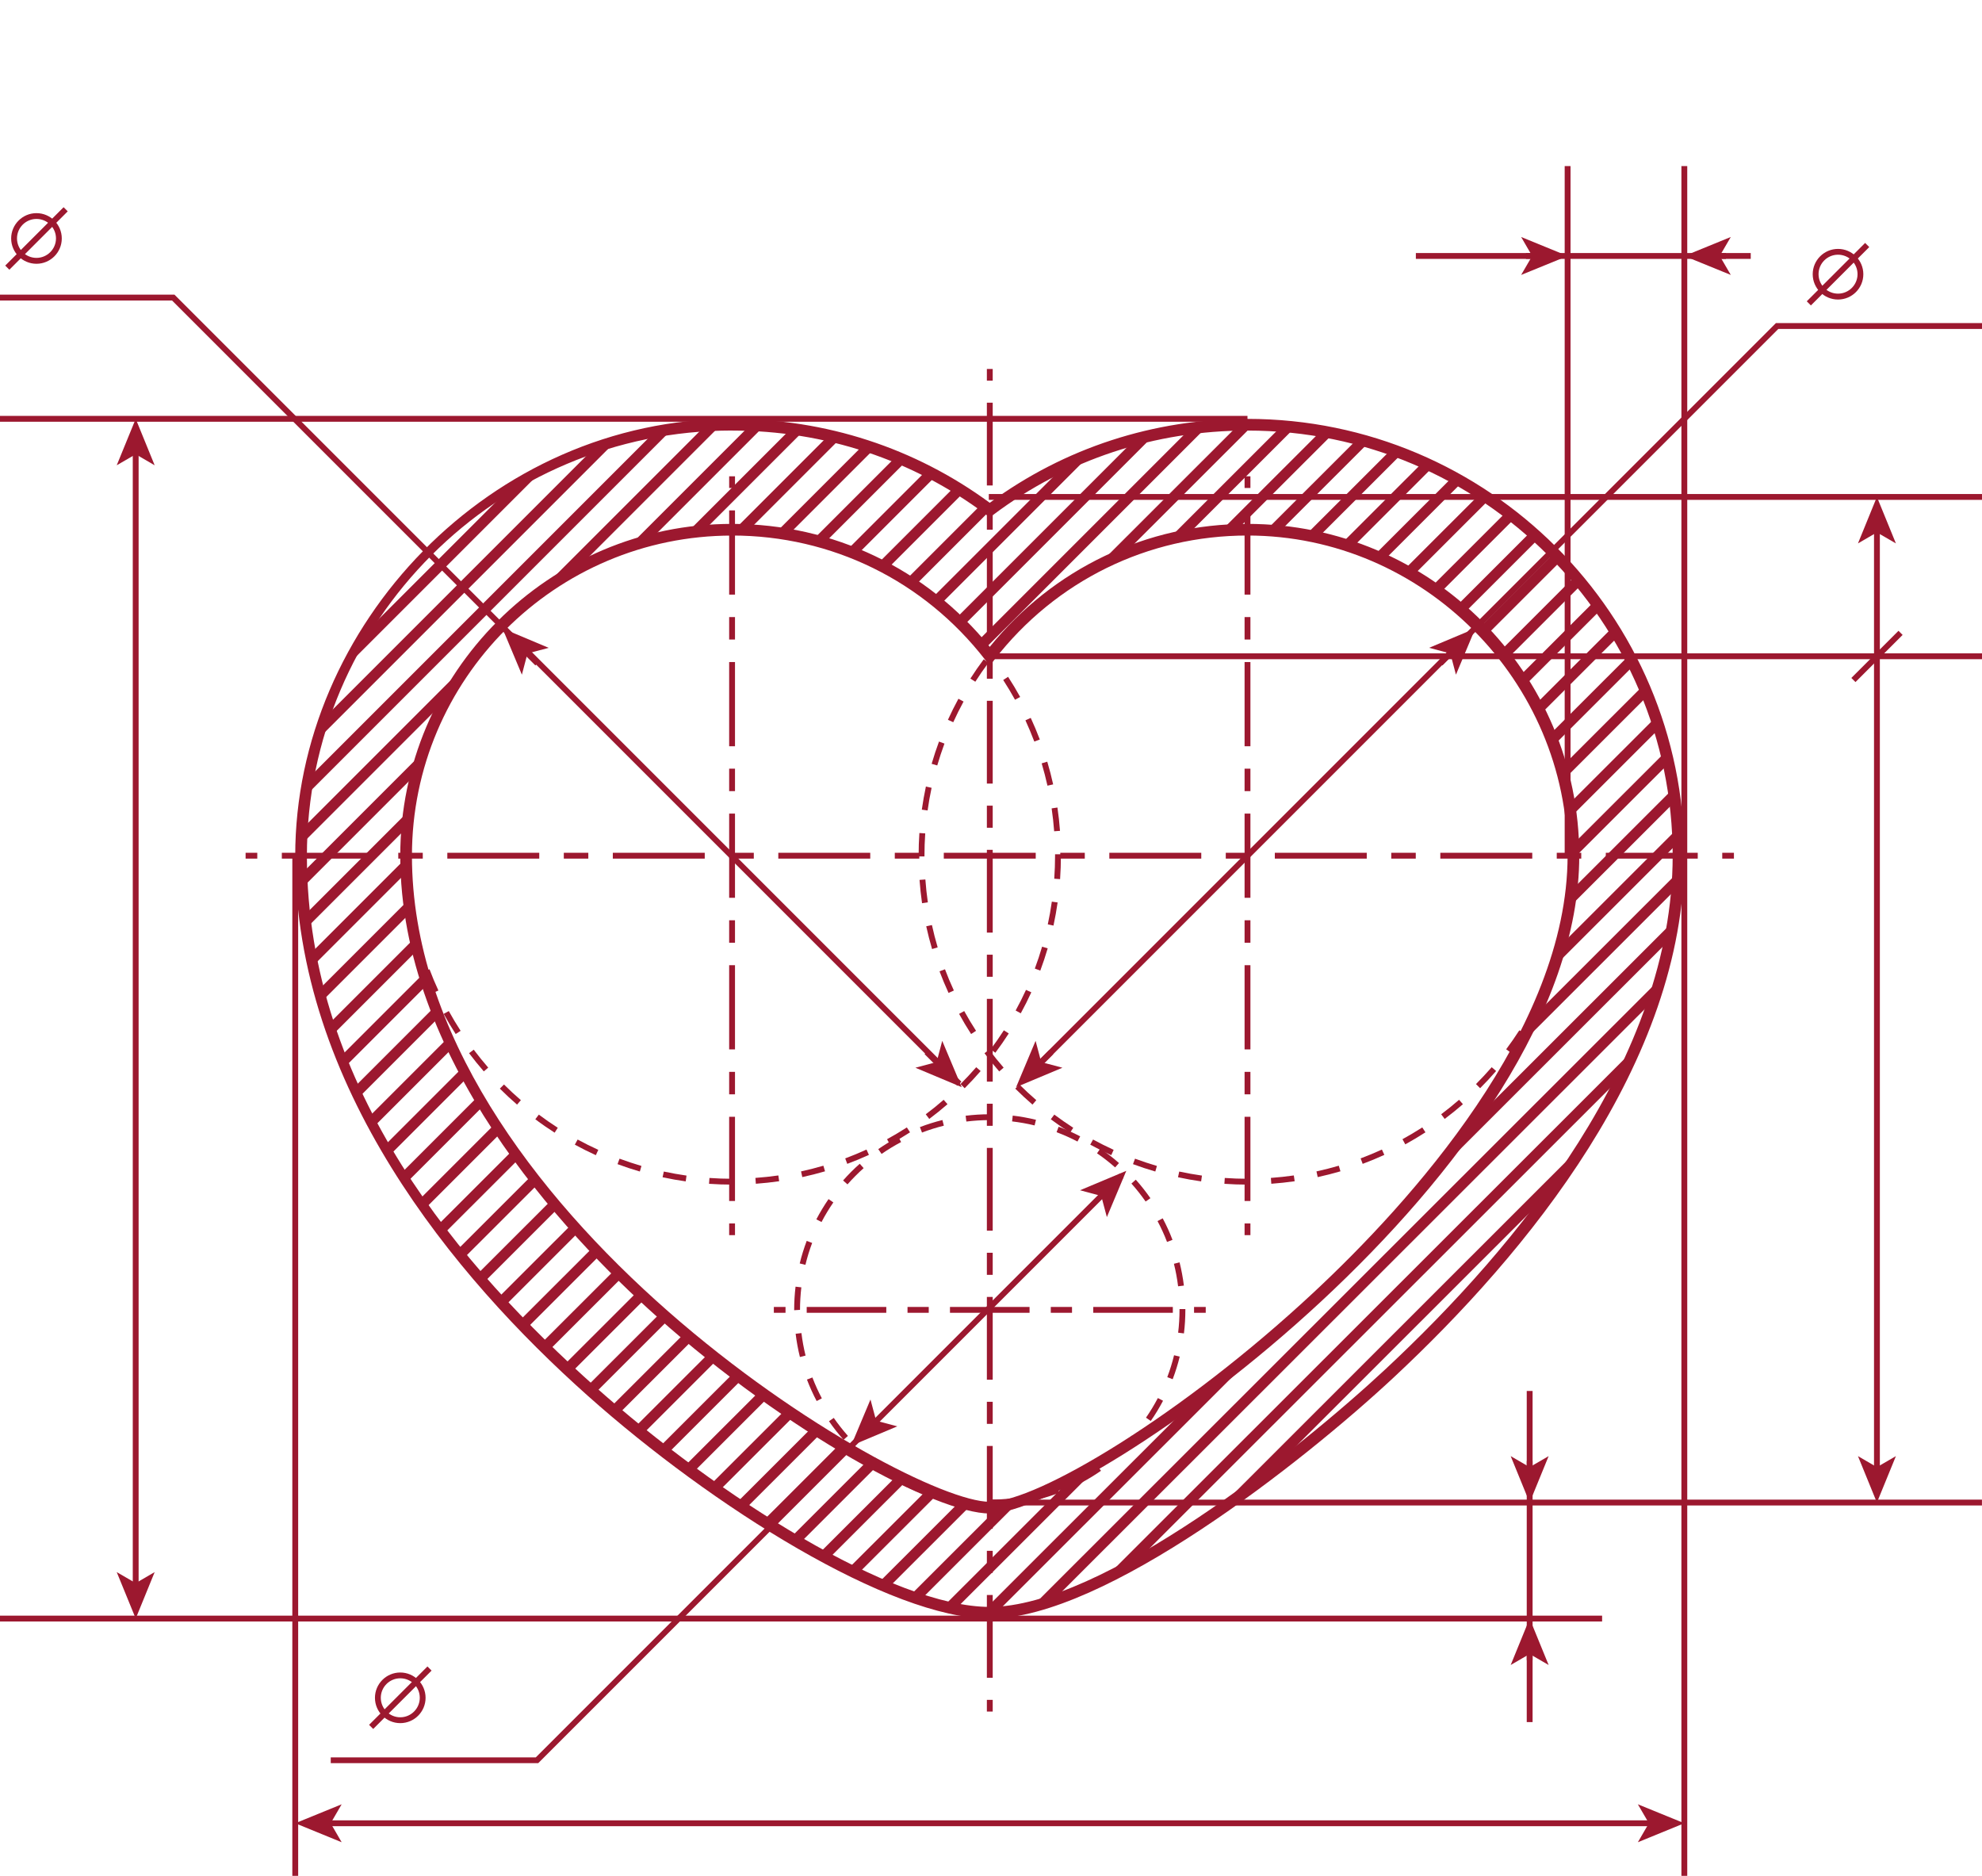 <?xml version="1.0" encoding="UTF-8"?><svg id="Layer_2" xmlns="http://www.w3.org/2000/svg" xmlns:xlink="http://www.w3.org/1999/xlink" viewBox="0 0 417.38 394.97"><defs><style>.cls-1{clip-path:url(#clippath);}.cls-2{fill:none;}.cls-2,.cls-3{stroke-width:0px;}.cls-3{fill:#9c182f;}</style><clipPath id="clippath"><path class="cls-2" d="M262.71,89.42c-19.92,0-38.79,6.38-54.28,17.98-15.47-11.6-34.34-17.98-54.26-17.98-50.05,0-90.77,40.72-90.77,90.77s33.27,87.88,61.17,112.76c26,23.18,63.14,46.63,83.86,46.63,23.86,0,65.54-33,84.24-50.45,27.73-25.87,60.79-65.78,60.79-108.93,0-50.05-40.71-90.77-90.76-90.77ZM208.43,317.45c-20.49,0-122.91-63.63-122.91-137.26,0-37.92,30.74-68.64,68.64-68.64,22.09,0,41.72,10.45,54.26,26.65,12.56-16.2,32.19-26.65,54.28-26.65,37.9,0,68.63,30.73,68.63,68.64,0,64.34-102.41,137.26-122.91,137.26Z"/></clipPath></defs><g id="Layer_1-2"><rect class="cls-3" x="262.09" y="100.29" width="1.23" height="2.46"/><rect class="cls-3" x="262.09" y="107.47" width="1.23" height="17.73"/><path class="cls-3" d="M263.32,252.88h-1.23v-17.73h1.23v17.73ZM263.32,230.42h-1.23v-4.73h1.23v4.73ZM263.32,220.96h-1.23v-17.73h1.23v17.73ZM263.32,198.5h-1.23v-4.73h1.23v4.73ZM263.32,189.04h-1.23v-17.73h1.23v17.73ZM263.32,166.58h-1.23v-4.73h1.23v4.73ZM263.32,157.13h-1.23v-17.73h1.23v17.73ZM263.32,134.66h-1.23v-4.73h1.23v4.73Z"/><rect class="cls-3" x="262.09" y="257.61" width="1.23" height="2.46"/><rect class="cls-3" x="207.82" y="77.69" width="1.23" height="2.46"/><rect class="cls-3" x="207.82" y="84.79" width="1.23" height="17.43"/><path class="cls-3" d="M209.05,353.27h-1.23v-17.43h1.23v17.43ZM209.05,331.19h-1.23v-4.65h1.23v4.65ZM209.05,321.89h-1.23v-17.43h1.23v17.43ZM209.05,299.81h-1.23v-4.65h1.23v4.65ZM209.05,290.51h-1.23v-17.43h1.23v17.43ZM209.05,268.43h-1.23v-4.65h1.23v4.65ZM209.05,259.13h-1.23v-17.43h1.23v17.43ZM209.05,237.05h-1.23v-4.65h1.23v4.65ZM209.05,227.75h-1.23v-17.43h1.23v17.43ZM209.05,205.67h-1.23v-4.65h1.23v4.65ZM209.05,196.37h-1.23v-17.43h1.23v17.43ZM209.05,174.29h-1.23v-4.65h1.23v4.65ZM209.05,164.99h-1.23v-17.43h1.23v17.43ZM209.05,142.91h-1.23v-4.65h1.23v4.65ZM209.05,133.61h-1.23v-17.43h1.23v17.43ZM209.05,111.53h-1.23v-4.65h1.23v4.65Z"/><rect class="cls-3" x="207.82" y="357.92" width="1.23" height="2.46"/><rect class="cls-3" x="153.55" y="100.29" width="1.23" height="2.46"/><rect class="cls-3" x="153.55" y="107.47" width="1.23" height="17.73"/><path class="cls-3" d="M154.78,252.88h-1.23v-17.73h1.23v17.73ZM154.78,230.42h-1.23v-4.73h1.23v4.73ZM154.78,220.96h-1.23v-17.73h1.23v17.73ZM154.78,198.5h-1.23v-4.73h1.23v4.73ZM154.78,189.04h-1.23v-17.73h1.23v17.73ZM154.78,166.58h-1.23v-4.73h1.23v4.73ZM154.78,157.13h-1.23v-17.73h1.23v17.73ZM154.78,134.66h-1.23v-4.73h1.23v4.73Z"/><rect class="cls-3" x="153.55" y="257.61" width="1.23" height="2.46"/><rect class="cls-3" x="51.72" y="179.56" width="2.46" height="1.23"/><rect class="cls-3" x="59.35" y="179.56" width="19.36" height="1.23"/><path class="cls-3" d="M357.52,180.79h-19.36v-1.23h19.36v1.23ZM332.99,180.79h-5.16v-1.23h5.16v1.23ZM322.67,180.79h-19.36v-1.23h19.36v1.23ZM298.14,180.79h-5.16v-1.23h5.16v1.23ZM287.82,180.79h-19.36v-1.23h19.36v1.23ZM263.29,180.79h-5.16v-1.23h5.16v1.23ZM252.97,180.79h-19.36v-1.23h19.36v1.23ZM228.44,180.79h-5.16v-1.23h5.16v1.23ZM218.11,180.79h-19.36v-1.23h19.36v1.23ZM193.59,180.79h-5.16v-1.23h5.16v1.23ZM183.26,180.79h-19.36v-1.23h19.36v1.23ZM158.74,180.79h-5.16v-1.23h5.16v1.23ZM148.41,180.79h-19.36v-1.23h19.36v1.23ZM123.89,180.79h-5.16v-1.23h5.16v1.23ZM113.56,180.79h-19.36v-1.23h19.36v1.23ZM89.03,180.79h-5.16v-1.23h5.16v1.23Z"/><rect class="cls-3" x="362.68" y="179.56" width="2.46" height="1.23"/><rect class="cls-3" x="162.96" y="275.19" width="2.46" height="1.23"/><rect class="cls-3" x="169.88" y="275.19" width="16.76" height="1.23"/><path class="cls-3" d="M246.98,276.42h-16.76v-1.23h16.76v1.23ZM225.75,276.42h-4.47v-1.23h4.47v1.23ZM216.81,276.42h-16.76v-1.23h16.76v1.23ZM195.58,276.42h-4.47v-1.23h4.47v1.23Z"/><rect class="cls-3" x="251.45" y="275.19" width="2.46" height="1.23"/><rect class="cls-3" x="69.11" y="383.29" width="278.64" height="1.23"/><polygon class="cls-3" points="62.17 383.9 71.95 387.9 69.63 383.9 71.95 379.91 62.17 383.9"/><polygon class="cls-3" points="354.69 383.9 344.91 387.9 347.23 383.9 344.91 379.91 354.69 383.9"/><rect class="cls-3" x="27.96" y="95.13" width="1.23" height="238.73"/><polygon class="cls-3" points="28.58 88.19 24.58 97.97 28.58 95.65 32.57 97.97 28.58 88.19"/><polygon class="cls-3" points="28.58 340.8 24.58 331.02 28.58 333.34 32.57 331.02 28.58 340.8"/><rect class="cls-3" x="321.51" y="347.74" width="1.23" height="1.82"/><polygon class="cls-3" points="322.12 340.8 318.13 350.58 322.12 348.26 326.12 350.58 322.12 340.8"/><rect class="cls-3" x="321.51" y="307.62" width="1.23" height="1.82"/><polygon class="cls-3" points="322.12 316.38 326.12 306.6 322.12 308.92 318.13 306.6 322.12 316.38"/><rect class="cls-3" x="361.64" y="53.28" width="1.82" height="1.23"/><polygon class="cls-3" points="354.69 53.9 364.48 57.89 362.15 53.89 364.48 49.9 354.69 53.9"/><rect class="cls-3" x="321.35" y="53.28" width="1.82" height="1.23"/><polygon class="cls-3" points="330.11 53.9 320.33 49.9 322.65 53.9 320.33 57.89 330.11 53.9"/><polygon class="cls-3" points="237.18 246.53 227.44 250.62 231.9 251.81 233.09 256.27 237.18 246.53"/><polygon class="cls-3" points="179.22 304.42 188.96 300.33 184.5 299.14 183.31 294.68 179.22 304.42"/><rect class="cls-3" x="302.81" y="137.84" width="3.49" height="1.23" transform="translate(-8.7 255.9) rotate(-45)"/><polygon class="cls-3" points="310.69 132.31 300.95 136.4 305.42 137.59 306.6 142.06 310.69 132.31"/><rect class="cls-3" x="218.38" y="222.15" width="3.49" height="1.23" transform="translate(-93.04 220.9) rotate(-45)"/><polygon class="cls-3" points="213.98 228.91 223.73 224.82 219.26 223.63 218.08 219.16 213.98 228.91"/><rect class="cls-3" x="111.33" y="136.71" width="1.23" height="3.49" transform="translate(-65.11 119.67) rotate(-44.99)"/><polygon class="cls-3" points="105.81 132.31 109.9 142.06 111.08 137.59 115.55 136.41 105.81 132.31"/><rect class="cls-3" x="195.76" y="221.02" width="1.23" height="3.49" transform="translate(-100 204.1) rotate(-45)"/><polygon class="cls-3" points="202.52 228.91 198.42 219.16 197.24 223.63 192.77 224.82 202.52 228.91"/><rect class="cls-3" y="340.19" width="337.38" height="1.23"/><rect class="cls-3" y="87.57" width="262.7" height="1.23"/><path class="cls-3" d="M84.29,362.82c-2.94,0-5.33-2.39-5.33-5.33s2.39-5.33,5.33-5.33,5.33,2.39,5.33,5.33-2.39,5.33-5.33,5.33ZM84.29,353.38c-2.26,0-4.1,1.84-4.1,4.1s1.84,4.11,4.1,4.11,4.11-1.84,4.11-4.11-1.84-4.1-4.11-4.1Z"/><rect class="cls-3" x="75.6" y="356.87" width="17.38" height="1.23" transform="translate(-228.08 164.29) rotate(-45)"/><path class="cls-3" d="M7.68,55.54c-2.94,0-5.33-2.39-5.33-5.33s2.39-5.33,5.33-5.33,5.33,2.39,5.33,5.33-2.39,5.33-5.33,5.33ZM7.68,46.1c-2.26,0-4.1,1.84-4.1,4.1s1.84,4.1,4.1,4.1,4.11-1.84,4.11-4.1-1.84-4.1-4.11-4.1Z"/><rect class="cls-3" x="-1.01" y="49.59" width="17.38" height="1.23" transform="translate(-33.25 20.14) rotate(-45)"/><path class="cls-3" d="M387.06,63.07c-2.94,0-5.33-2.39-5.33-5.33s2.39-5.33,5.33-5.33,5.33,2.39,5.33,5.33-2.39,5.33-5.33,5.33ZM387.06,53.63c-2.26,0-4.1,1.84-4.1,4.1s1.84,4.1,4.1,4.1,4.11-1.84,4.11-4.1-1.84-4.1-4.11-4.1Z"/><rect class="cls-3" x="378.37" y="57.12" width="17.38" height="1.23" transform="translate(72.54 290.6) rotate(-45)"/><path class="cls-3" d="M154.24,249.43h-.07c-1.62,0-3.26-.06-4.86-.17l.09-1.23c1.58.11,3.18.17,4.78.17l.07,1.23ZM159.17,249.25l-.09-1.23c1.61-.12,3.24-.29,4.83-.52l.17,1.22c-1.62.23-3.27.41-4.91.53ZM144.39,248.75c-1.62-.23-3.26-.52-4.86-.87l.26-1.2c1.58.34,3.19.62,4.78.85l-.17,1.22ZM168.95,247.85l-.26-1.2c1.58-.34,3.16-.75,4.7-1.2l.35,1.18c-1.57.46-3.18.87-4.79,1.22ZM134.73,246.67c-1.58-.46-3.15-.98-4.69-1.55l.43-1.15c1.51.56,3.06,1.07,4.61,1.53l-.34,1.18ZM178.42,245.06l-.43-1.15c1.51-.56,3.01-1.19,4.48-1.86l.51,1.12c-1.49.68-3.02,1.32-4.56,1.89ZM125.47,243.23c-1.49-.68-2.98-1.42-4.42-2.21l.59-1.08c1.42.77,2.88,1.5,4.35,2.17l-.51,1.12ZM187.39,240.95l-.59-1.08c1.41-.77,2.81-1.61,4.17-2.48l.67,1.03c-1.38.89-2.81,1.74-4.24,2.53ZM116.79,238.49c-1.38-.89-2.75-1.83-4.06-2.82l.74-.98c1.29.97,2.63,1.9,3.99,2.77l-.66,1.03ZM195.69,235.6l-.74-.98c1.29-.96,2.56-1.99,3.77-3.05l.81.93c-1.24,1.08-2.53,2.12-3.84,3.1ZM108.88,232.58c-1.24-1.07-2.46-2.2-3.62-3.36l.87-.87c1.14,1.14,2.34,2.25,3.56,3.3l-.8.93ZM203.14,229.13l-.87-.87c1.14-1.14,2.25-2.34,3.31-3.55l.93.81c-1.07,1.24-2.2,2.45-3.37,3.62ZM101.89,225.6c-1.08-1.24-2.12-2.53-3.11-3.84l.98-.74c.97,1.29,1.99,2.55,3.05,3.77l-.93.81ZM209.61,221.67l-.98-.74c.96-1.29,1.9-2.63,2.77-3.99l1.03.66c-.89,1.39-1.84,2.75-2.82,4.06ZM95.96,217.72c-.89-1.37-1.74-2.8-2.53-4.24l1.08-.59c.78,1.41,1.61,2.81,2.49,4.16l-1.03.67ZM214.96,213.36l-1.08-.59c.78-1.42,1.51-2.88,2.18-4.34l1.12.51c-.68,1.49-1.43,2.98-2.22,4.42ZM91.2,209.07c-.69-1.49-1.32-3.02-1.9-4.55l1.15-.43c.56,1.5,1.19,3.01,1.87,4.47l-1.12.51ZM219.07,204.37l-1.15-.43c.57-1.52,1.08-3.07,1.53-4.61l1.18.35c-.46,1.57-.98,3.14-1.56,4.69ZM87.74,199.83c-.46-1.57-.88-3.18-1.23-4.79l1.2-.26c.35,1.58.75,3.16,1.21,4.7l-1.18.35ZM221.85,194.89l-1.2-.26c.34-1.57.63-3.18.85-4.78l1.22.17c-.23,1.63-.53,3.27-.87,4.86ZM85.63,190.18c-.23-1.62-.41-3.27-.53-4.91l1.23-.09c.12,1.61.29,3.24.52,4.82l-1.22.18ZM223.24,185.11l-1.23-.09c.11-1.6.17-3.23.17-4.85v-.3s1.23,0,1.23,0v.29c0,1.65-.06,3.31-.17,4.94ZM86.14,180.33h-1.23v-.15c0-1.59.05-3.2.16-4.78l1.23.08c-.11,1.56-.16,3.14-.16,4.7v.15ZM221.99,175.03c-.12-1.61-.3-3.24-.53-4.82l1.22-.18c.24,1.62.42,3.27.54,4.91l-1.23.09ZM86.8,170.65l-1.22-.17c.23-1.62.52-3.26.86-4.86l1.2.26c-.34,1.58-.62,3.18-.84,4.78ZM220.58,165.43c-.35-1.57-.76-3.15-1.22-4.7l1.18-.35c.47,1.58.89,3.19,1.24,4.78l-1.2.27ZM88.83,161.17l-1.18-.34c.46-1.58.98-3.15,1.55-4.69l1.15.43c-.56,1.51-1.07,3.06-1.52,4.61ZM217.81,156.14c-.57-1.51-1.2-3.01-1.87-4.47l1.12-.51c.69,1.49,1.33,3.02,1.91,4.55l-1.15.43ZM92.2,152.07l-1.12-.51c.68-1.49,1.42-2.98,2.21-4.43l1.08.59c-.77,1.42-1.5,2.88-2.17,4.35ZM213.75,147.34c-.77-1.4-1.61-2.8-2.49-4.16l1.03-.67c.9,1.38,1.75,2.81,2.54,4.24l-1.08.59ZM96.84,143.54l-1.03-.66c.88-1.38,1.83-2.75,2.81-4.06l.99.73c-.97,1.29-1.9,2.64-2.76,3.99ZM208.47,139.21c-.97-1.28-2-2.55-3.06-3.77l.93-.81c1.08,1.24,2.13,2.53,3.12,3.83l-.98.74ZM102.64,135.76l-.93-.8c1.07-1.24,2.2-2.46,3.36-3.62l.87.87c-1.14,1.14-2.25,2.34-3.3,3.56ZM202.09,131.91c-1.14-1.13-2.34-2.24-3.56-3.3l.8-.93c1.25,1.07,2.47,2.2,3.63,3.35l-.87.87ZM109.48,128.88l-.81-.93c1.24-1.08,2.53-2.12,3.84-3.11l.74.98c-1.29.97-2.55,2-3.77,3.06ZM194.73,125.57c-1.29-.96-2.63-1.89-4-2.76l.66-1.04c1.39.89,2.75,1.83,4.07,2.81l-.73.99ZM117.23,123.04l-.67-1.03c1.38-.89,2.8-1.75,4.24-2.54l.59,1.08c-1.41.78-2.81,1.61-4.16,2.49ZM186.55,120.35c-1.42-.77-2.88-1.5-4.35-2.16l.51-1.12c1.49.68,2.98,1.42,4.43,2.2l-.59,1.08ZM125.72,118.37l-.51-1.12c1.49-.68,3.02-1.33,4.55-1.9l.43,1.15c-1.51.57-3.01,1.2-4.47,1.87ZM177.71,116.34c-1.52-.56-3.07-1.07-4.61-1.52l.34-1.18c1.57.45,3.15.97,4.69,1.54l-.42,1.15ZM134.79,114.95l-.35-1.18c1.57-.47,3.18-.88,4.78-1.23l.26,1.2c-1.58.35-3.16.75-4.7,1.21ZM168.39,113.65c-1.58-.34-3.18-.62-4.78-.84l.17-1.22c1.62.23,3.26.51,4.87.85l-.26,1.2ZM144.26,112.87l-.18-1.22c1.62-.24,3.27-.42,4.91-.54l.09,1.23c-1.61.12-3.23.3-4.82.53ZM158.79,112.31c-1.53-.1-3.09-.15-4.63-.15h-.23s0-1.23,0-1.23h.22c1.57,0,3.15.05,4.71.16l-.08,1.23Z"/><path class="cls-3" d="M262.78,249.43h-.08c-1.62,0-3.26-.06-4.86-.17l.08-1.23c1.58.11,3.18.17,4.78.17l.08,1.23ZM267.72,249.25l-.09-1.23c1.61-.12,3.24-.29,4.83-.52l.18,1.22c-1.62.23-3.27.41-4.91.53ZM252.93,248.75c-1.62-.23-3.26-.52-4.86-.87l.26-1.2c1.58.34,3.18.62,4.78.85l-.17,1.22ZM277.49,247.85l-.26-1.2c1.58-.34,3.16-.75,4.7-1.2l.35,1.18c-1.57.46-3.18.87-4.79,1.22ZM243.28,246.67c-1.58-.46-3.16-.98-4.69-1.55l.43-1.15c1.51.56,3.06,1.07,4.61,1.53l-.34,1.18ZM286.96,245.06l-.43-1.15c1.5-.56,3.01-1.19,4.48-1.86l.51,1.12c-1.49.68-3.02,1.32-4.56,1.89ZM234.01,243.23c-1.49-.68-2.98-1.42-4.42-2.21l.59-1.08c1.42.77,2.88,1.5,4.34,2.17l-.51,1.12ZM295.93,240.95l-.59-1.08c1.41-.77,2.81-1.61,4.17-2.48l.67,1.03c-1.38.89-2.81,1.74-4.24,2.53ZM225.34,238.49c-1.39-.89-2.75-1.84-4.06-2.82l.74-.98c1.29.96,2.63,1.89,3.99,2.77l-.66,1.03ZM304.23,235.6l-.74-.98c1.29-.97,2.56-1.99,3.77-3.05l.81.93c-1.24,1.07-2.53,2.12-3.84,3.1ZM217.42,232.58c-1.24-1.07-2.45-2.2-3.62-3.36l.87-.87c1.15,1.14,2.34,2.25,3.56,3.3l-.8.93ZM311.69,229.13l-.87-.87c1.14-1.14,2.25-2.34,3.31-3.55l.93.8c-1.07,1.24-2.21,2.46-3.37,3.62ZM210.43,225.61c-1.08-1.24-2.12-2.53-3.11-3.84l.98-.74c.97,1.29,1.99,2.55,3.05,3.77l-.93.81ZM318.16,221.67l-.98-.74c.96-1.29,1.9-2.63,2.77-3.99l1.03.66c-.89,1.39-1.84,2.75-2.82,4.06ZM204.5,217.72c-.89-1.37-1.74-2.8-2.53-4.24l1.08-.59c.78,1.41,1.61,2.81,2.49,4.16l-1.03.67ZM323.5,213.36l-1.08-.59c.78-1.42,1.51-2.88,2.18-4.34l1.12.51c-.68,1.49-1.43,2.98-2.22,4.42ZM199.75,209.07c-.69-1.49-1.32-3.02-1.9-4.55l1.15-.43c.56,1.5,1.19,3.01,1.87,4.47l-1.12.51ZM327.61,204.37l-1.15-.43c.57-1.52,1.08-3.07,1.53-4.61l1.18.35c-.46,1.57-.98,3.14-1.56,4.69ZM196.28,199.83c-.46-1.57-.88-3.18-1.23-4.79l1.2-.26c.35,1.58.75,3.16,1.21,4.7l-1.18.35ZM330.39,194.89l-1.2-.26c.34-1.57.63-3.18.85-4.78l1.22.17c-.23,1.63-.53,3.27-.87,4.86ZM194.17,190.18c-.23-1.62-.41-3.27-.53-4.91l1.23-.09c.12,1.61.29,3.24.52,4.82l-1.22.18ZM331.78,185.11l-1.23-.09c.11-1.6.17-3.23.17-4.85v-.3s1.23,0,1.23,0v.29c0,1.65-.06,3.31-.17,4.94ZM194.68,180.33h-1.23v-.15c0-1.59.05-3.2.16-4.78l1.23.08c-.11,1.56-.16,3.14-.16,4.7v.15ZM330.53,175.03c-.12-1.61-.3-3.24-.53-4.82l1.22-.18c.24,1.62.42,3.27.54,4.91l-1.23.09ZM195.34,170.65l-1.22-.17c.23-1.62.52-3.26.86-4.86l1.2.26c-.34,1.58-.62,3.18-.84,4.78ZM329.12,165.43c-.35-1.57-.76-3.15-1.22-4.7l1.18-.35c.47,1.58.89,3.19,1.24,4.78l-1.2.27ZM197.37,161.17l-1.18-.34c.46-1.58.98-3.15,1.55-4.69l1.15.43c-.56,1.51-1.07,3.06-1.52,4.61ZM326.36,156.14c-.57-1.51-1.2-3.01-1.87-4.47l1.12-.51c.69,1.49,1.33,3.02,1.91,4.55l-1.15.43ZM200.74,152.07l-1.12-.51c.68-1.49,1.42-2.98,2.21-4.43l1.08.59c-.77,1.42-1.5,2.88-2.17,4.35ZM322.29,147.34c-.77-1.4-1.61-2.8-2.49-4.16l1.03-.67c.9,1.38,1.75,2.81,2.54,4.24l-1.08.59ZM205.38,143.54l-1.03-.66c.88-1.38,1.83-2.75,2.81-4.06l.99.73c-.97,1.29-1.9,2.64-2.76,3.99ZM317.01,139.21c-.98-1.29-2.01-2.56-3.06-3.77l.93-.81c1.07,1.23,2.12,2.52,3.11,3.83l-.98.74ZM211.18,135.76l-.93-.8c1.08-1.25,2.21-2.47,3.36-3.62l.87.87c-1.13,1.14-2.24,2.34-3.3,3.56ZM310.63,131.91c-1.15-1.14-2.34-2.25-3.56-3.3l.8-.93c1.24,1.07,2.46,2.2,3.63,3.35l-.87.87ZM218.03,128.88l-.81-.93c1.23-1.07,2.52-2.12,3.84-3.11l.74.98c-1.29.97-2.56,2-3.77,3.06ZM303.27,125.57c-1.3-.96-2.64-1.89-4-2.76l.66-1.04c1.38.88,2.75,1.83,4.07,2.81l-.73.99ZM225.77,123.04l-.67-1.03c1.38-.89,2.8-1.75,4.24-2.54l.59,1.08c-1.41.78-2.81,1.61-4.16,2.49ZM295.1,120.35c-1.42-.77-2.88-1.5-4.35-2.16l.51-1.12c1.5.68,2.99,1.42,4.43,2.2l-.59,1.08ZM234.26,118.37l-.51-1.12c1.49-.69,3.02-1.33,4.55-1.9l.43,1.15c-1.51.57-3.01,1.2-4.47,1.87ZM286.25,116.34c-1.51-.56-3.06-1.07-4.61-1.52l.34-1.18c1.58.46,3.16.98,4.69,1.54l-.42,1.15ZM243.33,114.95l-.35-1.18c1.57-.47,3.18-.88,4.78-1.23l.26,1.2c-1.57.35-3.16.75-4.7,1.21ZM276.94,113.65c-1.57-.34-3.18-.62-4.78-.84l.17-1.22c1.62.23,3.26.51,4.87.85l-.26,1.2ZM252.81,112.87l-.18-1.22c1.62-.24,3.27-.42,4.91-.54l.09,1.23c-1.61.12-3.23.3-4.82.53ZM267.33,112.31c-1.53-.1-3.09-.15-4.63-.15h-.23s0-1.23,0-1.23h.22c1.57,0,3.15.05,4.71.16l-.08,1.23Z"/><path class="cls-3" d="M208.47,316.99v-1.23c1.61,0,3.23-.1,4.81-.29l.15,1.22c-1.64.2-3.31.3-4.96.3ZM203.51,316.7c-1.64-.2-3.29-.49-4.89-.89l.29-1.19c1.55.38,3.15.67,4.75.86l-.15,1.22ZM218.32,315.8l-.3-1.19c1.56-.38,3.11-.87,4.6-1.44l.44,1.15c-1.54.59-3.14,1.09-4.75,1.48ZM193.87,314.35c-1.55-.59-3.08-1.27-4.54-2.04l.57-1.09c1.42.74,2.9,1.41,4.4,1.98l-.43,1.15ZM227.6,312.27l-.57-1.09c1.42-.75,2.8-1.59,4.12-2.5l.7,1.01c-1.36.94-2.79,1.81-4.25,2.58ZM185.08,309.73c-1.36-.94-2.68-1.97-3.92-3.06l.81-.92c1.2,1.06,2.48,2.06,3.8,2.97l-.7,1.01ZM235.76,306.62l-.82-.92c1.2-1.06,2.34-2.21,3.41-3.41l.92.82c-1.1,1.24-2.28,2.42-3.51,3.52ZM177.64,303.16c-1.1-1.23-2.13-2.55-3.07-3.91l1.01-.7c.92,1.32,1.92,2.59,2.98,3.79l-.92.82ZM242.34,299.2l-1.01-.7c.91-1.31,1.75-2.7,2.5-4.13l1.09.57c-.77,1.47-1.64,2.9-2.58,4.25ZM171.98,295.01c-.77-1.46-1.46-2.98-2.05-4.53l1.15-.44c.57,1.5,1.24,2.98,1.99,4.39l-1.09.57ZM246.96,290.41l-1.15-.44c.57-1.5,1.05-3.05,1.43-4.61l1.19.29c-.39,1.61-.89,3.2-1.48,4.75ZM168.45,285.73c-.4-1.6-.7-3.25-.9-4.89l1.22-.15c.19,1.59.49,3.19.87,4.74l-1.19.3ZM249.32,280.76l-1.22-.15c.19-1.58.29-3.2.29-4.81v-.16h1.23v.16c0,1.66-.1,3.33-.3,4.96ZM167.24,275.88v-.08c0-1.63.1-3.27.29-4.88l1.22.14c-.18,1.56-.28,3.16-.28,4.74l-1.23.08ZM248.09,270.84c-.2-1.6-.49-3.19-.88-4.74l1.19-.3c.4,1.6.7,3.24.91,4.89l-1.22.15ZM169.6,266.32l-1.19-.29c.39-1.61.89-3.2,1.47-4.75l1.15.43c-.57,1.5-1.04,3.05-1.42,4.61ZM245.76,261.5c-.57-1.5-1.25-2.97-2-4.39l1.09-.58c.78,1.46,1.47,2.98,2.06,4.53l-1.15.44ZM173,257.31l-1.09-.57c.77-1.46,1.63-2.9,2.57-4.26l1.01.7c-.91,1.32-1.75,2.71-2.49,4.13ZM241.25,252.99c-.92-1.31-1.92-2.59-2.99-3.78l.92-.82c1.1,1.23,2.14,2.55,3.08,3.9l-1.01.7ZM178.46,249.37l-.92-.81c1.09-1.24,2.27-2.42,3.51-3.52l.82.92c-1.2,1.07-2.34,2.22-3.4,3.42ZM234.83,245.81c-1.2-1.06-2.48-2.06-3.81-2.97l.7-1.01c1.36.94,2.68,1.96,3.92,3.06l-.81.92ZM185.65,242.97l-.7-1.01c1.36-.94,2.78-1.81,4.24-2.58l.57,1.09c-1.42.75-2.8,1.59-4.12,2.51ZM226.9,240.36c-1.42-.74-2.9-1.4-4.4-1.97l.43-1.15c1.55.58,3.08,1.26,4.54,2.03l-.57,1.09ZM194.16,238.47l-.44-1.15c1.55-.59,3.14-1.09,4.74-1.49l.3,1.19c-1.55.39-3.1.87-4.6,1.45ZM217.88,236.97c-1.55-.38-3.15-.66-4.75-.85l.14-1.22c1.64.19,3.29.49,4.89.88l-.29,1.19ZM203.5,236.15l-.15-1.22c1.64-.2,3.3-.31,4.96-.31v1.23c-1.6,0-3.22.11-4.81.3Z"/><path class="cls-3" d="M208.43,340.81c-21.03,0-58.52-23.62-84.68-46.94-28.09-25.05-61.58-65.11-61.58-113.68s41.27-91.99,91.99-91.99c19.77,0,38.52,6.11,54.27,17.67,15.76-11.57,34.5-17.67,54.27-17.67,50.72,0,91.99,41.27,91.99,91.99,0,43.6-33.28,83.8-61.19,109.84-18.83,17.56-60.84,50.78-85.07,50.78ZM154.16,90.65c-49.37,0-89.53,40.16-89.53,89.53s33.04,87.13,60.76,111.85c25.82,23.02,62.63,46.32,83.05,46.32,23.46,0,64.81-32.79,83.39-50.12,27.56-25.71,60.41-65.32,60.41-108.04,0-49.37-40.16-89.53-89.53-89.53-19.55,0-38.06,6.13-53.53,17.73l-.74.55-.74-.55c-15.48-11.6-33.99-17.73-53.53-17.73Z"/><path class="cls-3" d="M208.43,318.68c-11.16,0-42.64-16.98-69.96-41.33-20.23-18.04-54.18-54.66-54.18-97.17,0-38.52,31.34-69.87,69.87-69.87,21.23,0,40.92,9.42,54.27,25.89,13.35-16.48,33.04-25.89,54.27-25.89,38.53,0,69.87,31.34,69.87,69.87,0,65.65-103.64,138.5-124.14,138.5ZM154.16,112.77c-37.17,0-67.41,30.24-67.41,67.41,0,74.52,103.39,136.04,121.68,136.04,9.91,0,40.4-18.14,68.3-44.18,19.94-18.6,53.38-55.26,53.38-91.87s-30.24-67.41-67.41-67.41c-20.99,0-40.41,9.54-53.3,26.16l-.97,1.25-.97-1.25c-12.89-16.63-32.31-26.16-53.3-26.16Z"/><g class="cls-1"><rect class="cls-3" x="-28.96" y="95.16" width="270.08" height="2.21" transform="translate(-37 103.21) rotate(-45)"/><rect class="cls-3" x="-24.16" y="99.62" width="270.24" height="2.21" transform="translate(-38.73 107.96) rotate(-45)"/><rect class="cls-3" x="-19.36" y="104.08" width="270.4" height="2.21" transform="translate(-40.45 112.72) rotate(-45)"/><rect class="cls-3" x="-14.56" y="108.54" width="270.56" height="2.21" transform="translate(-42.18 117.48) rotate(-45)"/><rect class="cls-3" x="-9.76" y="113" width="270.72" height="2.21" transform="translate(-43.9 122.24) rotate(-45)"/><rect class="cls-3" x="-4.96" y="117.46" width="270.88" height="2.21" transform="translate(-45.62 126.99) rotate(-45)"/><rect class="cls-3" x="-.16" y="121.92" width="271.05" height="2.21" transform="translate(-47.35 131.75) rotate(-45)"/><rect class="cls-3" x="4.64" y="126.38" width="271.21" height="2.21" transform="translate(-49.07 136.51) rotate(-45)"/><rect class="cls-3" x="9.44" y="130.84" width="271.37" height="2.21" transform="translate(-50.8 141.27) rotate(-45)"/><rect class="cls-3" x="14.23" y="135.3" width="271.53" height="2.21" transform="translate(-52.52 146.01) rotate(-45)"/><rect class="cls-3" x="19.03" y="139.76" width="271.69" height="2.21" transform="translate(-54.25 150.77) rotate(-45)"/><rect class="cls-3" x="23.83" y="144.22" width="271.85" height="2.21" transform="translate(-55.97 155.53) rotate(-45)"/><rect class="cls-3" x="28.63" y="148.68" width="272.01" height="2.21" transform="translate(-57.7 160.29) rotate(-45)"/><rect class="cls-3" x="33.43" y="153.14" width="272.17" height="2.21" transform="translate(-59.42 165.04) rotate(-45)"/><rect class="cls-3" x="38.23" y="157.6" width="272.33" height="2.21" transform="translate(-61.15 169.79) rotate(-45)"/><rect class="cls-3" x="43.03" y="162.06" width="272.49" height="2.21" transform="translate(-62.87 174.56) rotate(-45)"/><rect class="cls-3" x="47.83" y="166.52" width="272.65" height="2.21" transform="translate(-64.6 179.22) rotate(-44.98)"/><rect class="cls-3" x="52.63" y="170.98" width="272.81" height="2.21" transform="translate(-66.32 183.96) rotate(-44.98)"/><rect class="cls-3" x="57.43" y="175.44" width="272.97" height="2.21" transform="translate(-68.05 188.71) rotate(-44.98)"/><rect class="cls-3" x="62.23" y="179.9" width="273.13" height="2.21" transform="translate(-69.77 193.48) rotate(-44.98)"/><rect class="cls-3" x="67.03" y="184.36" width="273.29" height="2.21" transform="translate(-71.5 198.23) rotate(-44.98)"/><rect class="cls-3" x="71.83" y="188.82" width="273.45" height="2.21" transform="translate(-73.22 202.98) rotate(-44.98)"/><rect class="cls-3" x="76.63" y="193.28" width="273.61" height="2.21" transform="translate(-74.95 207.75) rotate(-44.98)"/><rect class="cls-3" x="81.43" y="197.74" width="273.77" height="2.21" transform="translate(-76.67 212.51) rotate(-44.98)"/><rect class="cls-3" x="86.22" y="202.2" width="273.94" height="2.21" transform="translate(-78.39 217.26) rotate(-44.98)"/><rect class="cls-3" x="91.02" y="206.66" width="274.1" height="2.21" transform="translate(-80.12 222) rotate(-44.98)"/><rect class="cls-3" x="95.82" y="211.12" width="274.26" height="2.21" transform="translate(-81.84 226.77) rotate(-44.98)"/><rect class="cls-3" x="100.62" y="215.58" width="274.42" height="2.21" transform="translate(-83.57 231.52) rotate(-44.98)"/><rect class="cls-3" x="105.42" y="220.04" width="274.58" height="2.21" transform="translate(-85.29 236.28) rotate(-44.98)"/><rect class="cls-3" x="110.22" y="224.5" width="274.74" height="2.21" transform="translate(-87.02 241.02) rotate(-44.98)"/><rect class="cls-3" x="115.02" y="228.96" width="274.9" height="2.21" transform="translate(-88.74 245.79) rotate(-44.98)"/><rect class="cls-3" x="119.82" y="233.42" width="275.06" height="2.21" transform="translate(-90.47 250.54) rotate(-44.98)"/><rect class="cls-3" x="124.62" y="237.88" width="275.22" height="2.21" transform="translate(-92.19 255.28) rotate(-44.98)"/><rect class="cls-3" x="129.42" y="242.34" width="275.38" height="2.21" transform="translate(-93.92 260.04) rotate(-44.98)"/><rect class="cls-3" x="134.22" y="246.8" width="275.54" height="2.21" transform="translate(-95.64 264.81) rotate(-44.98)"/><rect class="cls-3" x="139.02" y="251.26" width="275.7" height="2.21" transform="translate(-97.36 269.54) rotate(-44.98)"/><rect class="cls-3" x="143.82" y="255.72" width="275.86" height="2.21" transform="translate(-99.09 274.28) rotate(-44.98)"/><rect class="cls-3" x="148.62" y="260.18" width="276.02" height="2.21" transform="translate(-100.81 279.04) rotate(-44.98)"/><rect class="cls-3" x="153.41" y="264.64" width="276.18" height="2.21" transform="translate(-102.54 283.81) rotate(-44.98)"/><rect class="cls-3" x="158.21" y="269.1" width="276.34" height="2.21" transform="translate(-104.26 288.56) rotate(-44.98)"/><rect class="cls-3" x="163.01" y="273.56" width="276.5" height="2.21" transform="translate(-105.99 293.3) rotate(-44.98)"/><rect class="cls-3" x="167.81" y="278.02" width="276.66" height="2.21" transform="translate(-107.71 298.05) rotate(-44.98)"/></g><polygon class="cls-3" points="218.23 225.52 217.36 224.65 373.98 68.03 417.38 68.03 417.38 69.26 374.49 69.26 218.23 225.52"/><polygon class="cls-3" points="201.59 228.62 36.23 63.27 0 63.27 0 62.04 36.74 62.04 202.46 227.76 201.59 228.62"/><polygon class="cls-3" points="113.34 371.25 69.65 371.25 69.65 370.03 112.83 370.03 235.74 247.12 236.6 247.99 113.34 371.25"/><rect class="cls-3" x="61.56" y="180.18" width="1.23" height="214.79"/><rect class="cls-3" x="354.08" y="180.18" width="1.23" height="214.79"/><rect class="cls-3" x="354.08" y="34.97" width="1.23" height="145.21"/><rect class="cls-3" x="329.5" y="34.97" width="1.23" height="145.21"/><rect class="cls-3" x="298.16" y="53.28" width="70.52" height="1.23"/><rect class="cls-3" x="208.43" y="315.76" width="208.94" height="1.23"/><rect class="cls-3" x="321.51" y="292.88" width="1.23" height="69.72"/><rect class="cls-3" x="208.43" y="137.57" width="208.95" height="1.23"/><rect class="cls-3" x="208.23" y="104.02" width="209.15" height="1.23"/><rect class="cls-3" x="394.64" y="111.58" width="1.23" height="197.86"/><polygon class="cls-3" points="395.25 104.63 391.26 114.42 395.25 112.1 399.25 114.42 395.25 104.63"/><polygon class="cls-3" points="395.25 316.38 391.26 306.6 395.25 308.92 399.25 306.6 395.25 316.38"/><rect class="cls-3" x="388.23" y="137.57" width="14.04" height="1.23" transform="translate(18.07 319.99) rotate(-45)"/></g></svg>